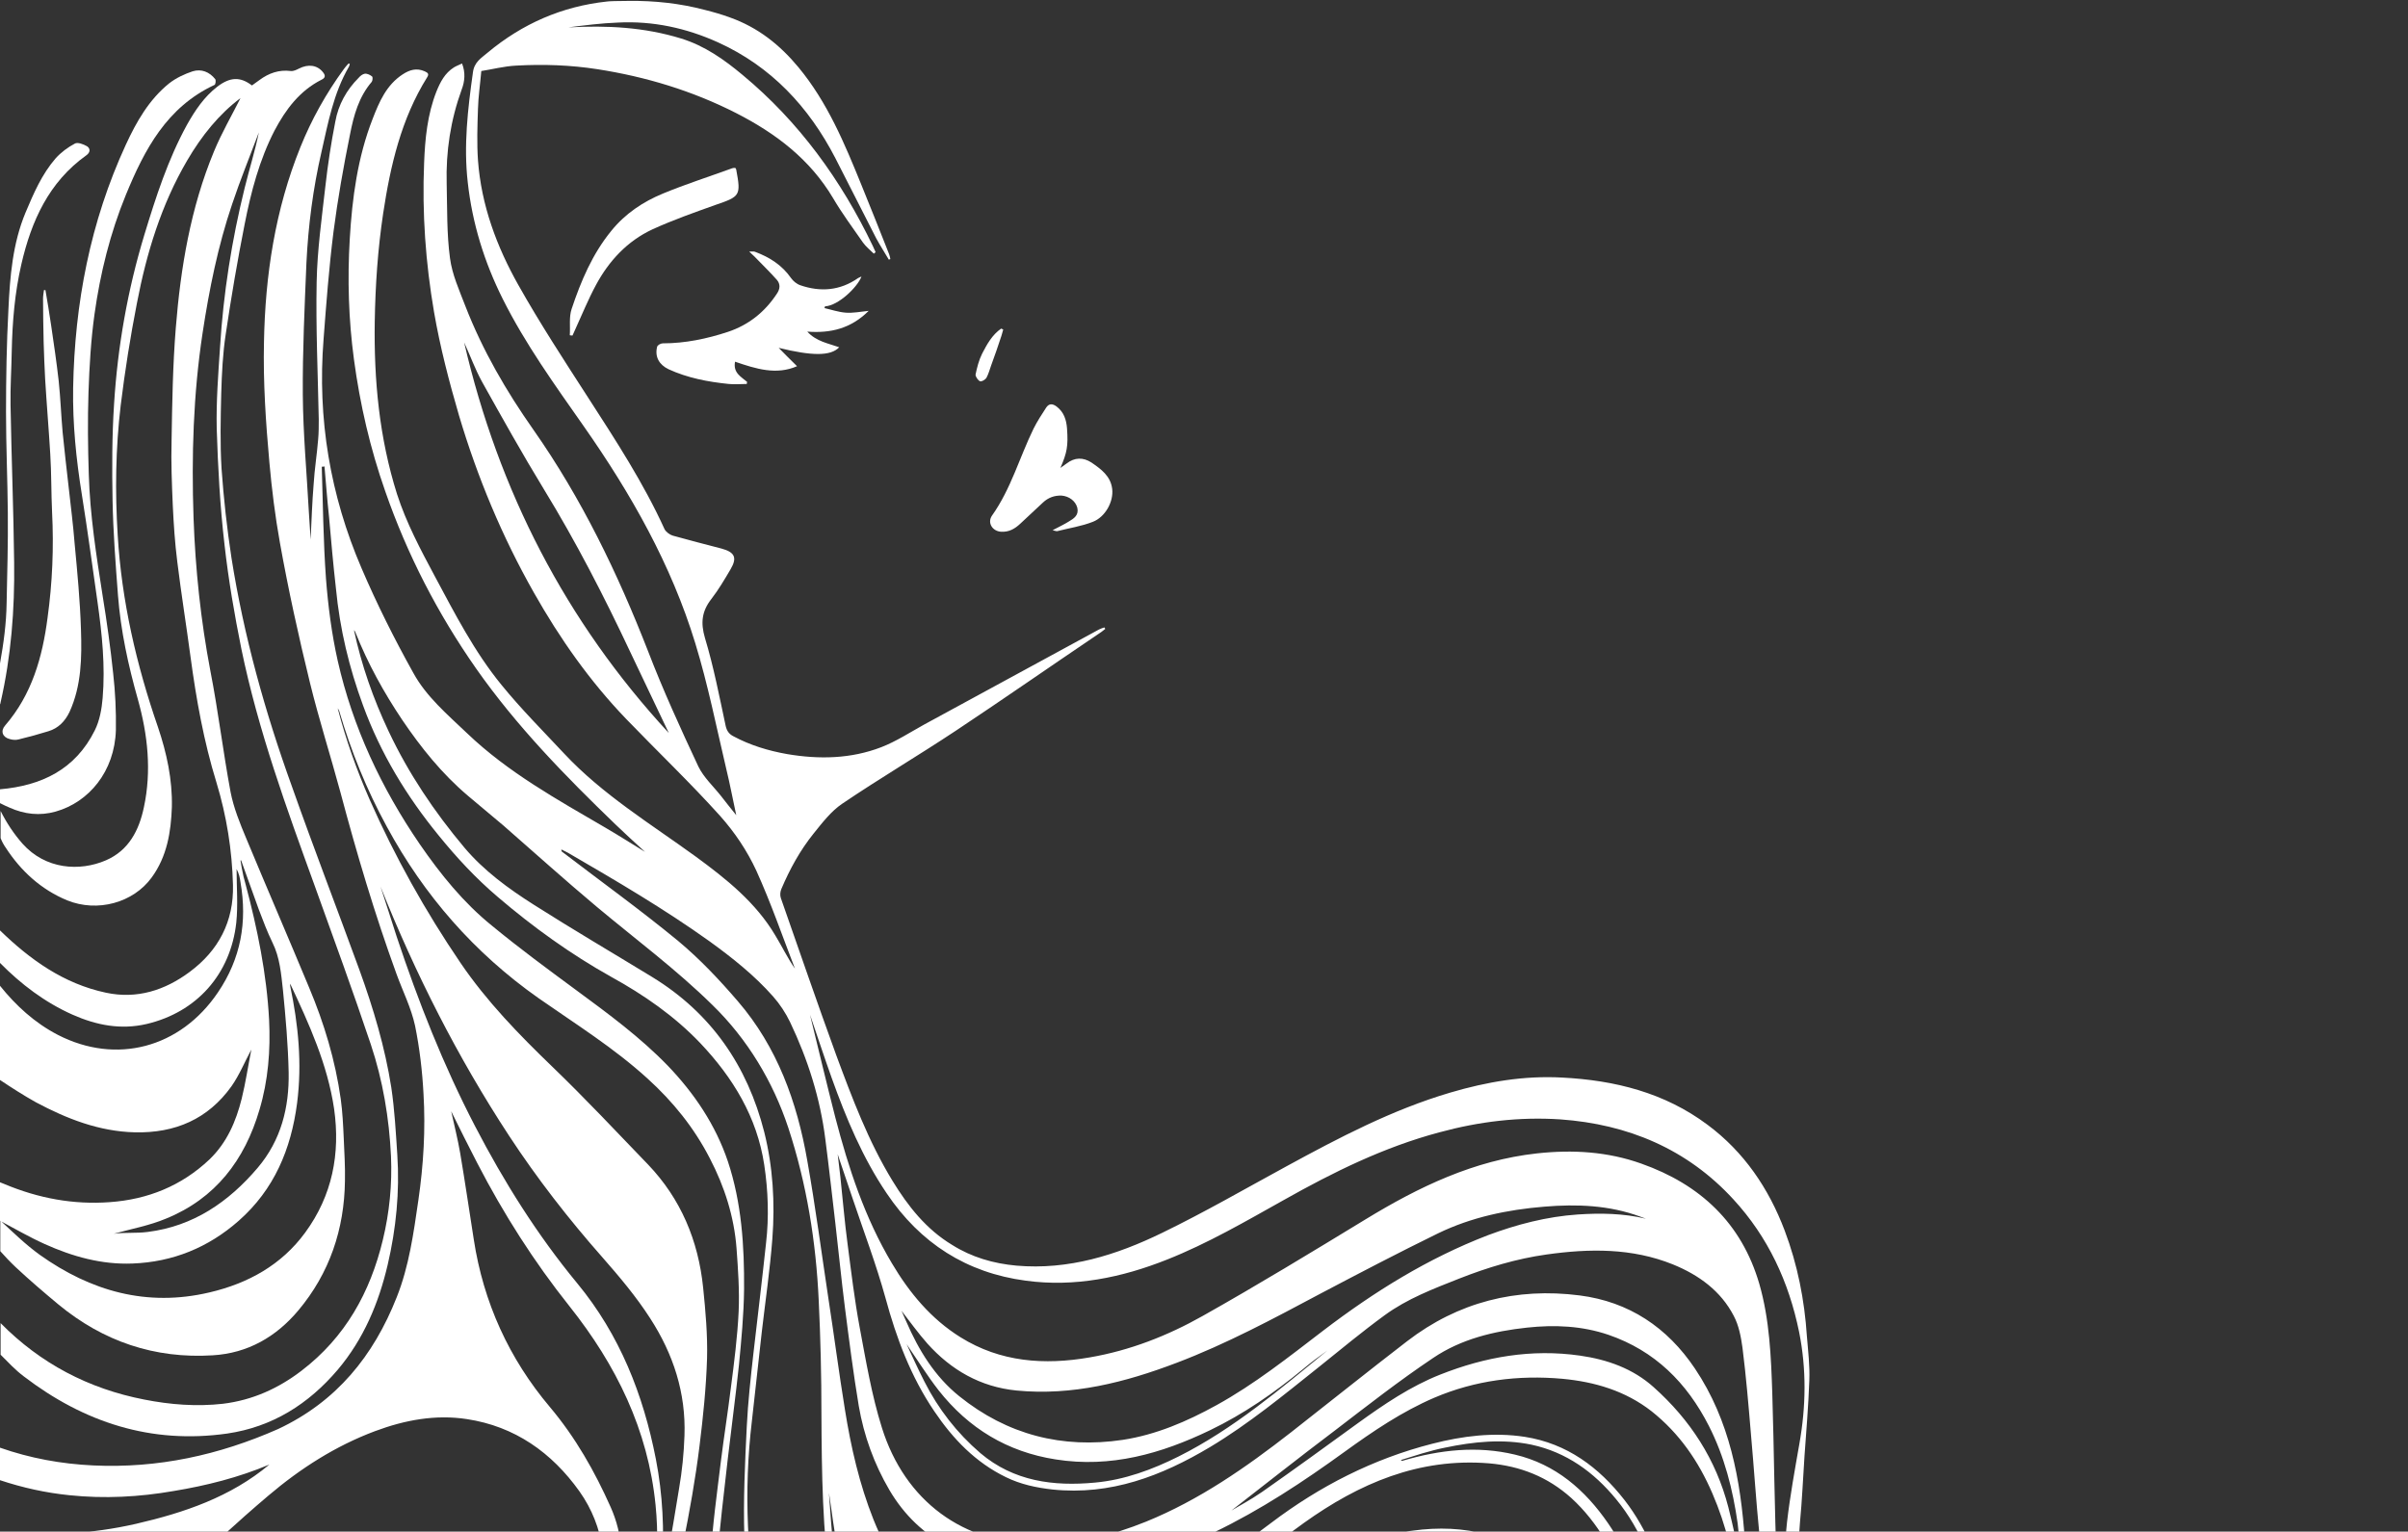 <?xml version="1.0" encoding="utf-8"?>
<!-- Generator: Adobe Illustrator 24.3.0, SVG Export Plug-In . SVG Version: 6.00 Build 0)  -->
<svg version="1.1" id="Ebene_1" xmlns="http://www.w3.org/2000/svg" xmlns:xlink="http://www.w3.org/1999/xlink" x="0px" y="0px"
	 viewBox="0 0 800 509" style="enable-background:new 0 0 800 509;" xml:space="preserve">
<rect x="0" y="0" width="800" height="509" fill="#333333" stroke="none"/>
<style type="text/css">
	.st0{fill:none;}
	.st1{fill:#FFFFFF;}
</style>
<g>
	<path class="st0" d="M209.5,216.7c-8.7-18.5-18.1-36.7-28.7-54.1c-7.2-11.8-13.9-23.8-20.6-35.8c-2.3-4.1-4-8.6-5.9-13
		c11.4,49.2,33.7,92.7,68.2,129.8c-0.3-0.7-0.7-1.4-1-2.1C217.3,233.3,213.4,225,209.5,216.7z"/>
	<path class="st0" d="M81.6,293.9c4,14.8,7,29.7,7.8,45c0.5,10.1-0.3,20.1-3.2,29.9c-4.9,16.7-14.6,29.5-31.1,36.2
		c-5.5,2.2-11.5,3.3-17.3,5c3.7-0.5,7.6-0.1,11.3-0.6c15.2-1.9,26.9-9.9,36.5-21.3c7.7-9.1,10.5-20.1,10.3-31.7
		c-0.2-9.1-0.9-18.3-1.9-27.4c-0.5-5.4-1-10.8-3.5-15.8c-1.8-3.5-3.2-7.2-4.5-10.9c-2.1-5.4-4-10.9-5.9-16.4c0,0-0.1,0-0.1,0
		c0.3,1.8,0.6,3.6,1,5.3C81.1,292.1,81.3,293,81.6,293.9z"/>
	<path class="st0" d="M584.5,509.7c-1.1-11.1-1.8-22.2-2.8-33.2c-0.8-9.6-1.7-19.1-2.8-28.6c-0.4-3.6-1.2-7.4-2.9-10.6
		c-4.4-8.3-11.6-13.6-20.2-17.1c-13.7-5.5-27.8-5.3-42-3.3c-10,1.4-19.7,4.3-29,8c-8.6,3.4-17.3,6.8-24.8,12.2
		c-7.4,5.4-14.5,11.2-21.6,17c-11.8,9.4-23.4,19.1-36.4,26.8c-16.1,9.6-33,16.2-52.3,14.1c-5.4-0.6-10.6-1.7-15.5-4.1
		c-10.1-4.9-17.6-12.7-23.8-21.9c-7.8-11.5-12.5-24.2-16.2-37.6c-3-11.1-7.2-22-10.9-33c-1.6-4.7-3.2-9.5-5-14.8
		c0.4,3,0.6,5.3,0.9,7.6c0.8,7.4,1.5,14.9,2.4,22.3c1.2,9.2,2.3,18.5,4,27.6c2.1,11.2,4,22.6,7.4,33.4c7.6,24.2,26.8,38.8,52.8,38.7
		c12.1,0,23.7-3,34.9-7.5c17.7-7.2,33.3-18,48.2-29.7c12.9-10.1,25.6-20.3,38.6-30.3c16.9-13,36.2-17.9,57.3-15.2
		c16.4,2.1,29.1,10.6,38.3,24.3c11.6,17.3,15.2,37,16.6,57.3c0.6,8.5,0.5,17.1,1,25.7c0.5,7.9,2.6,15.4,6.7,22.2
		c7.3,12.4,18.3,19.3,32.7,19.6c9.8,0.2,18.5-3.4,26.2-9.5c5.7-4.6,8.2-10.8,8.8-18.1c-1.3,1.7-2.3,3.4-3.7,4.8
		c-9.5,9.8-27.3,13.3-40.2,7.8c-11-4.7-18.6-12.2-21.4-24.3C587.4,530.2,585.6,520,584.5,509.7z"/>
	<path class="st0" d="M47.7,465c8.7,1.7,17.4,2.4,26.2,1.4c9.7-1.2,18.3-5.1,26.1-11c14.5-11,22.9-26,27-43.5
		c2.2-9.1,3.1-18.4,2.7-27.7c-0.5-12.7-2.6-25.2-6.7-37.2c-5.9-17.6-12.3-35.1-18.6-52.6c-9.4-25.9-18.8-51.8-24.4-78.8
		c-2.4-11.5-4.4-23-5.6-34.6c-1.4-12.8-2.2-25.8-2.6-38.7c-0.3-9,0.5-18,1.1-27c1.1-17.9,4-35.6,8.2-53c1.5-6.1,3.4-12.2,4.7-18.4
		c-3,8-6.2,15.8-8.9,23.9c-4.6,13.9-7.5,28.3-9.8,42.8c-3.1,20.4-3.7,40.9-3,61.4c0.6,17.1,2.3,34.1,5.6,50.9
		c2.6,13.3,4.2,26.9,6.7,40.2c1,5.3,3.1,10.4,5.2,15.4c6.9,16.6,14,33,20.9,49.6c5,11.9,8.7,24.2,10.5,37c0.6,4.3,0.8,8.7,1,13.1
		c0.2,4.7,0.5,9.4,0.4,14.1c-0.2,16.1-5.1,30.7-15.5,43.1c-7.4,8.8-16.8,14.2-28.4,14.9c-19.3,1.2-36.4-4.6-51.3-16.9
		c-4.8-4-9.6-8.1-14.2-12.4c-1.8-1.7-3.4-3.4-5.1-5.3v23.8C13.2,453,29.2,461.4,47.7,465z"/>
	<path class="st0" d="M109.2,172c-0.5-5.5-1-11.1-1.5-16.6c-0.3,0-0.6,0-0.9,0.1c0.4,12.4,0.5,24.8,1.4,37.2
		c0.7,9.2,1.9,18.4,3.9,27.3c5,22.1,14.5,42.3,27.3,61c6.8,10,14.5,19.3,23.9,27c9.2,7.4,18.7,14.5,28.1,21.5
		c10.6,7.8,21.2,15.6,30.4,25.1c8.9,9.2,15.8,19.5,19.9,31.7c4.6,13.8,5.5,28.2,5.4,42.6c0,8.4-0.8,16.8-1.7,25.1
		c-1,10.4-2.5,20.7-3.7,31.1c-1.3,11.4-2.8,22.8-3.6,34.3c-1.1,14.4,0.5,28.6,4.2,42.5c4.3,16.3,11.5,31,24.4,42.5
		c11.3,10,24.6,14.9,39.5,15.6c9.8,0.5,19.5-1.2,28.8-4.4c22.4-7.5,40.8-21,57.1-37.7c11.5-11.9,22.6-24.1,34-36.1
		c6.8-7.1,14.7-12.6,23.6-16.7c9.1-4.3,18.8-6.6,28.9-5.5c12.7,1.3,22.5,7.9,29.3,18.5c7.8,12,10.3,25.3,7.4,39.4
		c-2.6,12.1-9.6,20.7-21.8,24c-9.4,2.5-18.5,1.2-27.1-3.3c-6.1-3.2-10.3-8.2-11.6-15.2c-0.7-3.4-1-6.9-1.4-9.9
		c-1.4,4.3-1.9,9.2-1.7,14.2c0.3,6.1,2.4,11.5,6.4,16.2c10,12,31,14.9,43.9,8.2c5.2-2.7,10.3-5.9,14.8-9.7c8.8-7.2,14-16.7,15.2-28
		c0.9-9.5-0.5-18.7-3.7-27.7c-4.6-13-12.2-23.7-24.8-30.1c-14.3-7.3-29.2-7.1-44.1-2.1c-14.7,4.9-26.9,14.1-38.1,24.5
		c-11.5,10.7-22.6,21.8-34,32.5c-10.1,9.5-20.9,18.2-33.1,25c-14.1,7.8-28.8,12.5-45.2,9.7c-12-2.1-22.7-7-31.9-14.9
		c-10.4-9-17.2-20.4-21.8-33.3c-5.3-15-7.6-30.7-8.1-46.5c-0.4-12.2,0.3-24.5,0.8-36.7c0.4-8.1,1.3-16.1,2.2-24.2
		c1.3-12.2,2.9-24.5,4.2-36.7c0.9-8.7,0.7-17.4-0.6-26c-2.4-16-10.4-29-21.3-40.5c-8.6-9.1-18.7-16-29.6-22
		c-13.5-7.5-25.9-16.5-37.6-26.5c-7.2-6.2-13.6-13.1-19.7-20.5c-10.7-13.1-19.3-27.3-25.1-43.2c-4.6-12.5-7.6-25.3-9.1-38.5
		C110.6,187.9,109.9,179.9,109.2,172z"/>
	<path class="st0" d="M534.3,443.6c-8.8-3-17.9-3.4-27.1-2.4c-11.1,1.2-22,3.7-31.2,10.1c-11.1,7.6-21.8,15.9-32.5,24
		c-12.1,9.3-24.1,18.7-34.5,26.7c2.1-1.3,6.4-3.5,10.2-6.2c10.7-7.5,21.3-15.2,31.9-22.9c8.6-6.2,17.4-12.2,27.3-16.1
		c14.9-5.9,30.4-8.6,46.4-6.3c9.1,1.3,17.6,4.4,24.5,10.5c12.2,10.8,20.7,24,24.8,39.9c1.6,6.3,2.9,12.7,4.4,19.1
		c-0.3-4.6-0.8-9.2-1.5-13.7c-1.6-11.3-4.3-22.3-9.6-32.5C560.4,459.6,549.7,448.9,534.3,443.6z"/>
	<path class="st0" d="M45.2,506.4c16-3.7,31.4-8.9,44.3-19.7c-10.2,4.3-20.9,7-31.8,8.8c-11.5,1.9-23,2.5-34.6,1.4
		c-7.9-0.8-15.6-2.5-23.1-5v17.1C15.3,510.5,30.3,509.8,45.2,506.4z"/>
	<path class="st0" d="M19.2,343.9c19.4,10,40.7,4.4,53.2-14.1c7.6-11.2,9.8-23.4,7.5-36.6c-0.3-1.5-0.5-3-1.3-4.4
		c0,5.9,0.5,12-0.1,17.8c-1.9,17.2-13.2,29.8-29.8,33.7c-8.5,2-16.7,0.4-24.6-3.1C14.9,333.1,7,327.1,0,320v7.6
		C5.4,334.2,11.5,339.9,19.2,343.9z"/>
	<path class="st0" d="M69.5,429.5c12.8-3,23.9-9.1,31.8-19.9c9-12.3,11.7-26.2,9.6-41.1c-2.1-14.8-8.2-28.2-14.6-41.6
		c0,0.2,0,0.5,0,0.7c2.7,12.9,4,25.8,2.3,39c-2,15.3-7.5,28.7-19.4,39.1c-10.1,8.9-21.9,13.7-35.3,14.2c-10.3,0.4-20-2.3-29.2-6.5
		c-5.1-2.3-9.9-5.1-14.8-7.7c4.2,4,8.4,8.1,13.1,11.4C30.1,429.1,48.7,434.4,69.5,429.5z"/>
	<path class="st0" d="M36.6,399.4c12.6-0.9,23.8-5.4,33.1-14.2c5.8-5.5,8.8-12.6,10.7-20.2c1.3-5.3,2.1-10.7,3.2-16.3
		c-2.3,4.3-4.1,8.5-6.6,12.2c-7.8,11-18.8,15.7-32.1,15.3c-11.9-0.3-22.6-4.4-32.9-10c-4.1-2.2-8-4.8-11.9-7.4v33.9
		c0.5,0.2,1,0.4,1.5,0.6C12.8,398.1,24.5,400.3,36.6,399.4z"/>
	<path class="st0" d="M621.4,590.2c-2.5-0.3-4.5-0.3-6.5-0.7c-18.3-3.3-31.3-17.8-34.4-35c-1.5-8.2-1.8-16.7-2.9-25
		c-1.5-11.4-4.1-22.6-8.7-33.3c-4.6-10.7-11-20.1-20.2-27.3c-8.7-6.8-18.9-9.9-29.7-10.8c-14.6-1.3-28.9,0.4-42.5,6.3
		c-10.7,4.6-20.3,11.1-29.7,17.9c-13.8,10-28,19.4-43.4,26.8c-15.4,7.4-31.3,12.9-48.6,13.5c-13.8,0.5-26.7-2.1-39.1-8.4
		c-8.7-4.4-15.3-10.7-20.2-19.1c-5.1-8.7-8.5-18.1-10.2-28c-1.8-10.9-3.2-21.8-4.6-32.7c-1.2-9.4-2.1-18.8-3.2-28.2
		c-1.1-9.2-2.1-18.5-3.3-27.7c-1.8-13.6-5.8-26.6-11.7-38.9c-1.5-3.1-3.5-6.1-5.7-8.6c-6.2-7-13.5-12.8-21.1-18.3
		c-15-10.8-31-20.1-47-29.4c-0.7-0.4-1.5-0.7-2.2-1.1c0,0.5,0.1,0.7,0.3,0.8c12.9,9.8,26,19.3,38.5,29.6c7.2,5.9,13.7,12.9,19.8,20
		c13.1,15.2,19.7,33.5,23.1,53c2.6,15.2,4.7,30.5,7,45.7c1.8,12.3,3.5,24.7,5.5,37c2,12.5,4.7,24.8,9.5,36.6
		c4.9,12.1,11.4,23.1,21.9,31.3c11.2,8.7,23.8,11.6,37.6,9c8.3-1.5,15.9-4.8,23.4-8.4c17.5-8.4,33.7-19,49.2-30.8
		c16-12.2,33.8-21.2,53.5-26.3c10.1-2.6,20.4-3.9,30.8-2.3c14.1,2.2,24.6,10,33.1,21c7.7,9.9,12,21.5,15.9,33.2
		c3.5,10.4,7.1,20.8,10.9,31c2.2,5.9,5.8,11.2,10.5,15.2c7.8,6.7,17.1,10.9,27.2,13.1C609.8,592.2,615.4,592,621.4,590.2z"/>
	<path class="st0" d="M554,533.8c-4.2-12.6-8.6-25.1-17.2-35.6c-7.4-9-16.5-15.6-28.1-18.1c-9.7-2.1-19.3-1-28.8,1
		c-2.5,0.5-5,1.2-7.5,1.9c-2.4,0.7-4.8,1.5-7.1,2.2c0.3,0.3,0.5,0.2,0.7,0.2c12.2-3.6,24.6-5,37.2-2c13.6,3.2,23.3,11.7,31,22.9
		c6.6,9.6,10.7,20.3,14.9,31c4.4,11.2,9.7,21.9,18,31.5c-0.9-1.8-1.8-3-2.2-4.3C561.3,554.3,557.5,544.1,554,533.8z"/>
	<path class="st0" d="M524.3,403.7c7.5-0.5,15.1-0.4,22.6,1.4c-0.6-0.2-1.2-0.5-1.9-0.7c-10.3-3.8-21-4.2-31.8-3.3
		c-12.3,1-24.3,3.5-35.4,8.9c-13.1,6.4-26.1,13.1-39,20c-15.7,8.3-31.2,16.8-47.8,23c-17.1,6.5-34.6,11-53.2,9.2
		c-12-1.2-21.7-6.7-29.6-15.6c-3.1-3.5-5.8-7.3-8.6-10.9c0.5,1.1,1,2.4,1.6,3.6c4.1,9.5,9.5,18.2,17.6,24.8
		c15.9,12.8,34.1,17.5,54.3,14.5c11.1-1.7,21.3-6,31.1-11.5c12.7-7,24-16.1,35.5-24.8c16.8-12.9,34.7-24.1,54.7-31.6
		C504,407,513.9,404.4,524.3,403.7z"/>
	<path class="st0" d="M318.7,566.3c-17.2-4.8-30.3-14.3-35.5-32.3c-1.8-6.2-3.4-12.4-4.7-18.7c-1.3-6.2-2-12.6-3-19.1
		c0.5,6.4,0.8,12.6,1.6,18.8c1,7.9,2.1,15.7,3.7,23.5c1.7,8.4,4.8,16.4,10.5,22.9c12.1,13.8,27.5,18.4,45.3,14.9
		c9.3-1.8,17.6-5.9,25.4-11.2c7.9-5.4,15.3-11.3,21.8-18.4c-6.9,5.5-14.2,10.5-22.3,14.3C347.8,567.4,333.6,570.5,318.7,566.3z"/>
	<path class="st0" d="M296.3,419.8c5.8,9.8,13,18.5,22.8,24.6c13.3,8.3,27.9,9.3,42.9,6.7c13.3-2.3,25.9-7.2,37.6-13.8
		c18.3-10.3,36.2-21.1,54.1-32.1c17.7-10.8,36-19.5,56.9-21.9c11.9-1.3,23.5-0.6,34.7,3.4c19.5,6.9,33.4,19.7,39.2,40
		c3.4,11.9,3.9,24.2,4.3,36.4c0.6,19.1,0.7,38.2,1.5,57.2c0.2,5.7,1.7,11.5,3.2,17.1c0.9,3.2,3,6.1,4.5,9.2c0.2-0.1,0.4-0.2,0.6-0.3
		c0-0.1,0-0.3,0-0.4c-5.7-12.9-6.5-26.4-4.9-40.1c1-8.7,2.6-17.3,4.1-26c2.2-12.4,2.4-24.8-0.1-37.2c-3.4-16.6-10.3-31.5-21.8-44
		c-15.4-16.8-35-25-57.5-26.6c-13.6-1-27,0.7-40.2,4.3c-18.4,5-35.2,13.2-51.7,22.5c-12.7,7.1-25.2,14.4-38.8,19.8
		c-15.1,6-30.6,9.1-46.9,7c-19.7-2.6-35.1-12.5-46.2-29c-8-11.9-13.6-25-18.3-38.4c-2.5-7-4.8-14-7.2-20.9
		c2.8,11.3,5.5,22.7,8.4,34.1C281.9,388.2,287.3,404.7,296.3,419.8z"/>
	<path class="st0" d="M402,475.2c-16.2,7.8-33.1,12.6-51.3,9.7c-16-2.5-29-10.3-38.9-23c-3.8-4.9-7.1-10.2-10.6-15.3
		c1.9,4.1,3.8,8.3,5.9,12.4c4.7,9.1,10.8,17.1,18.6,23.8c11.1,9.5,24.3,11.1,38.1,9.8c9.8-0.9,19-4.3,27.8-8.7
		c18.3-9.2,33.7-22.4,49.4-35.2c-2.8,1.9-5.5,3.9-8.1,6.1C423.3,462.8,413.2,469.8,402,475.2z"/>
	<path class="st1" d="M676.5,576.7c-1.2-9.3-5-17.6-9.8-25.4c-1.7-2.8-3.6-5.5-5.4-8.2c1.4,3.6,2.9,7.1,4.2,10.5
		c2.3,6,3,16,1.5,22.3c-1.3,5.5-3.7,10.5-7,15c-3.4,4.6-7.5,8.5-12.3,11.7c-15,9.7-33.5,7.7-44.7-1c1.8,0.3,3.7,0.6,5.5,0.8
		c9.7,0.7,18.1-2.7,26-8c10.8-7.2,16.9-18,22.3-29.3c3.1-6.6,4.4-13.9,3.2-21.2c-0.7-4.8-1.7-9.7-2.7-14.5c-1.2-5.5-4-10.1-8.6-13.5
		c-4.4-3.2-9.4-4.9-14.8-5.3c-5.8-0.5-11.4,0.3-15.9,4.5c-4.2,3.9-6.3,11.5-4,16.6c0.2-0.7,0.3-1.1,0.5-1.4
		c4.6-6.2,11.8-6.2,17.3-1.5c5,4.2,4.9,12.7,0.1,17.5c-3.8,3.9-8.7,3.8-13.4,3.2c-3.5-0.4-7-1.2-9.8-3.8c-5-4.5-7.8-10.2-9.2-16.6
		c-1.7-7.6-2.2-15.4-1.5-23.2c0.7-7.3,1-14.6,1.5-22c0.6-8.4,1.3-16.7,1.6-25.1c0.2-4.9-0.4-9.8-0.8-14.7
		c-0.8-12.1-3.1-23.8-7.4-35.2c-5.3-14-13.5-26.1-25.6-35.1C553,363.1,536.5,359,519,358.1c-12.7-0.7-25,1.4-37.2,5
		c-19.3,5.7-37,15-54.6,24.6c-13.6,7.4-27.1,15.2-41.1,22c-15.2,7.4-31.1,12.4-48.4,10.9c-7.7-0.7-14.9-2.8-21.4-6.9
		c-8.6-5.2-14.6-12.8-19.8-21.3c-8-13.1-13.4-27.5-18.7-41.8c-6.3-17.3-12.3-34.8-18.4-52.2c-0.3-0.9-0.2-2.1,0.2-3
		c2.8-6.6,6.2-12.8,10.7-18.4c2.9-3.6,5.8-7.4,9.5-9.9c12.4-8.4,25.3-16,37.8-24.3c15.8-10.5,31.3-21.3,47-31.9
		c0.9-0.6,1.8-1.2,2.6-1.9c-0.1-0.2-0.2-0.3-0.3-0.5c-0.6,0.2-1.2,0.4-1.8,0.7c-19.4,10.5-38.7,21.1-58.1,31.6
		c-4.7,2.6-9.3,5.6-14.2,7.5c-10.1,3.9-20.7,4.1-31.3,2.3c-6.2-1.1-12.2-2.9-17.8-5.9c-1.4-0.7-2.2-1.7-2.6-3.4
		c-2.1-9.8-4-19.7-6.9-29.3c-1.5-5.1-1-8.9,2.1-12.9c2.4-3.1,4.4-6.5,6.4-9.9c2.3-3.9,1.4-5.7-3-6.9c-5.4-1.4-10.8-2.8-16.2-4.3
		c-1-0.3-2.2-1.2-2.7-2.1c-7-15.4-16.2-29.5-25.3-43.6c-8-12.4-16.1-24.8-23.3-37.6c-7.2-12.8-12.3-26.5-13.4-41.4
		c-0.4-5.7-0.2-11.5,0-17.2c0.1-3.9,0.7-7.9,1.1-12.5c3.4-0.5,7.5-1.6,11.6-1.8c9-0.5,18-0.2,27,1.2c16.1,2.5,31.6,7.2,46.1,14.6
		c13.1,6.7,24.5,15.3,32.2,28.3c3,5.1,6.5,9.8,9.9,14.7c1,1.4,2.4,2.5,3.6,3.7c0.2-0.2,0.4-0.3,0.6-0.5c-0.3-0.7-0.6-1.3-0.9-2
		c-10.5-21.9-24.5-41.3-43.3-56.9c-6.1-5.1-12.6-9.7-20.4-12.1c-12.3-3.8-24.8-4.4-37.5-3.7c5.5-0.7,11-1.4,16.5-1.6
		c11.6-0.6,22.7,1.8,33.3,6.6c17.6,8,30.1,21.4,38.9,38.4c4.6,8.9,9,17.8,13.6,26.7c1.3,2.4,2.8,4.7,4.2,7.1
		c0.2-0.1,0.4-0.2,0.5-0.2c-0.1-0.5-0.2-1.1-0.4-1.6c-3-7.7-6.1-15.3-9.2-23c-5.6-13.8-11.3-27.5-20.9-39.1
		c-6.2-7.5-13.5-13.3-22.8-16.6c-2.7-1-5.5-1.8-8.3-2.5c-8.3-2.2-16.8-3.1-25.3-3c-3.6,0-6.7,0.1-7.2,0.2c-15,1.6-28.2,7.4-39.7,17
		c-2.1,1.8-4.5,3.1-4.9,6.7c-1.7,12.1-3.1,24.2-1.7,36.4c1.5,13.6,5.5,26.5,11.6,38.7c7.5,15,17.3,28.6,26.9,42.3
		c15.7,22.4,29.1,46,37.1,72.2c4.2,13.7,7,27.8,10.3,41.8c1.2,4.9,2.1,9.8,3.3,15.3c-1.9-2.4-3.5-4.3-5-6.3
		c-2.6-3.3-5.8-6.2-7.6-9.9c-5.9-12.6-11.7-25.3-16.7-38.3c-10.1-25.9-22.1-50.8-38.1-73.6c-9-12.8-16.9-26.4-22.6-41.1
		c-2-5.2-4.4-10.5-5.1-15.9c-1.1-8.1-0.9-16.5-1.1-24.7c-0.3-10.8,1.3-21.2,5-31.4c1-2.6,1.3-5.6,0.1-8.6c-1,0.5-1.9,0.8-2.7,1.3
		c-3,1.9-4.5,4.8-5.8,8c-3,7.6-3.8,15.7-4.1,23.8c-0.7,16.6,0.5,33.2,3.3,49.5c2,11.6,5,23.1,8.3,34.4c6.1,20.5,14.3,40.2,24.9,58.9
		c8.6,15.2,18.5,29.3,30.6,41.9c10.4,10.8,21.2,21.1,31.2,32.2c4.9,5.5,9,11.6,12.1,18.3c4.8,10.6,8.6,21.6,12.8,32.5
		c-2.5-3.6-4.3-7.4-6.5-11c-6.5-11-16.3-18.8-26.4-26.2c-15-10.9-31-20.6-43.8-34.3c-7-7.5-14.3-14.8-20.8-22.8
		c-9-11-15.5-23.7-22.2-36.2c-4.7-8.8-9.4-17.6-12.5-27.2c-5.9-18.7-7.7-37.9-7.4-57.3c0.2-12.1,1-24,2.8-36
		c2.4-15.9,6-31.4,14.6-45.2c0.7-1.1,0.3-1.5-0.8-2c-2.7-1.2-5-0.5-7.3,1c-5.4,3.5-7.8,9.1-10,14.8c-5,12.8-6.8,26.3-7.6,39.9
		c-0.8,13.4-0.4,26.8,1.4,40.1c2,14.9,5.4,29.6,10.4,43.8c7.3,21,17.4,40.6,30.2,58.9c13.4,19.1,29.6,35.7,46.3,51.8
		c3.1,3,6.3,5.9,9.8,9.1c-4.6-2.8-8.8-5.5-13.1-8c-16.1-9.4-32.4-18.4-46-31.4c-6.5-6.2-13.6-12.2-17.9-20.1
		c-6.3-11.3-12.1-22.9-17.2-34.8c-10.4-24.2-14.7-49.7-12.6-76.1c0.9-11.9,1.8-23.8,3.3-35.7c1.4-10.8,3.3-21.6,5.5-32.4
		c1.2-6.2,2.9-12.4,7.2-17.4c0.3-0.4,0.4-1.6,0.1-1.8c-0.6-0.5-1.6-1-2.4-0.9c-0.7,0.1-1.5,0.7-2,1.3c-4.1,4.1-6.8,9-7.8,14.6
		c-1.4,7.1-2.5,14.3-3.3,21.5c-1.2,10.6-2.7,21.2-2.9,31.8c-0.3,15.2,0.4,30.5,0.7,45.7c0,2.2,0,4.4-0.2,6.6
		c-0.4,5-1.2,9.9-1.5,14.9c-0.5,6-0.7,12.1-1,18.4c-0.2-3.2-0.4-6.2-0.6-9.3c-0.7-12.9-1.9-25.8-2-38.8c-0.1-14.6,0.6-29.2,1.2-43.8
		c0.6-12.4,2.2-24.8,5-36.9c2.2-9.7,4-19.5,9.1-28.3c0.2-0.3,0.2-0.6,0.3-1.1c-0.4,0.1-0.6,0.1-0.6,0.2c-0.5,0.6-1,1.1-1.4,1.7
		c-5.9,8.1-10.7,16.7-14.4,25.9c-8.4,20.8-11.7,42.6-12.1,64.8c-0.3,13.3,0.6,26.7,1.8,40c0.8,8.9,1.9,17.8,3.5,26.7
		c2.8,15.6,6.2,31.1,10,46.6c3,12.2,6.8,24.1,10.1,36.3c5.4,20.3,11.4,40.5,18.6,60.3c2.1,5.8,4.9,11.3,6.2,17.3
		c1.5,7.4,2.4,15,2.8,22.6c0.7,11.8,0,23.6-1.7,35.3c-1.6,11-3.1,22-7.2,32.3c-7.7,19.5-20,34.7-39.4,43.8
		C72.7,483.6,52.4,488,31,487c-10.7-0.5-21-2.4-31-5.9v10.8c7.5,2.5,15.2,4.2,23.1,5c11.6,1.2,23.1,0.6,34.6-1.4
		c10.9-1.8,21.6-4.5,31.8-8.8c-12.9,10.8-28.3,16-44.3,19.7c-14.9,3.4-30,4.2-45.2,2.6v74.8c5.9-7,12.2-13.5,18.7-19.9
		c13.2-13.3,26.7-26.4,40.2-39.4c9.9-9.4,19.9-18.7,30.3-27.5c10.6-9,22.3-16.5,35.4-21.4c9.9-3.7,20.1-5.6,30.5-4
		c15.9,2.4,28.2,11.1,37.4,24c8.5,12,9.6,25.6,7.1,39.6c-2.2,12.4-7,23.9-12.9,35c-9,16.6-20.6,31.3-32,46.3
		c-2.8,3.7-7.7,6.5-6.6,12.3c-1.4,0.1-2.5,0.1-3.7,0.2c0,0.2,0,0.4,0,0.7c1.3,0.2,2.6,0.7,3.9,0.7c7,0.2,13.9,0.2,20.9,0.3
		c3.8,0,3.9,0,4.1-3.9c0.4-6.9,2.6-13.1,5.9-19.1c3.8-6.9,7.9-13.7,11.2-20.8c10.4-22.7,17.8-46.2,16-71.8
		c-0.3-4.9-1.5-9.7-3.5-14.2c-5.3-11.9-11.7-23.2-20.2-33.3c-13.6-16.1-22.1-34.8-25.3-55.7c-1.5-9.6-2.9-19.1-4.5-28.6
		c-0.8-4.7-2-9.4-3-14c2.8,5.7,5.7,11.5,8.7,17.3c8.7,16.8,18.8,32.7,30.6,47.5c15.5,19.5,26.1,41,28.6,66.1
		c0.9,9.1,0.7,18.2-0.7,27.2c-2.1,13.6-7.3,26.2-13.5,38.4c-6.5,12.8-13,25.7-17.1,39.6c-2.2,7.5-4,15-4.3,22.9
		c0,1.1-0.4,2.5,1.4,2.5c1.8,0,1.4-1.3,1.5-2.4c0.5-4.6,0.7-9.2,1.8-13.6c3.6-14.2,10.6-26.9,17.4-39.6
		c9.1-17.2,14.5-35.4,15.7-54.8c0.7-11.9,0.2-23.7-2.1-35.5c-4.2-21.5-12-41.3-26.1-58.4c-13.3-16.1-24.4-33.8-34-52.3
		c-10.5-20.2-18.8-41.3-26-62.9c-0.9-2.8-1.8-5.6-2.7-8.4c-0.9-2.8-1.8-5.6-2.7-8.3c11.6,29,25.6,56.7,42.7,82.8
		c9.3,14.2,19.8,27.7,31,40.4c5.7,6.5,11.2,13,15.9,20.3c7.7,11.9,11.9,24.8,11.4,39c-0.2,5.9-0.8,11.8-1.8,17.6
		c-2.4,14.8-5,29.5-7.6,44.2c-2,11.4-4.2,22.7-6.1,34.1c-1.7,10.1-3.2,20.3-4.6,30.5c-1.2,8.1-2.1,16.2-1.3,24.4
		c0.3,3.3,1.9,3.7,9.2,1.8c6.4-1.6,13-1,19.3,1c0.9,0.3,1.5,0,2.7-0.2c-0.4-0.7-0.7-1.2-1-1.6c-12.1-15.4-17.8-33.2-18.9-52.5
		c-0.6-10.5,0.8-20.8,2.9-31.1c4.4-21.5,9.5-42.9,12.2-64.8c1.2-9.7,2.2-19.4,2.5-29.1c0.2-7.8-0.5-15.7-1.3-23.5
		c-1.6-15.6-7.4-29.5-18.3-40.9c-10.5-10.9-20.9-22-31.8-32.5c-11.1-10.7-21.8-21.7-30.5-34.5c-11.7-17.2-21.8-35.3-30.2-54.3
		c-4.3-9.8-7.9-19.9-10.6-30.3c0.2,0.3,0.4,0.6,0.5,0.9c3.9,13.3,9.1,26.1,15.8,38.4c12.4,22.9,29.1,42,50.4,57
		c12.3,8.6,25,16.5,36.2,26.7c8.5,7.7,15.5,16.4,20.7,26.5c4.9,9.4,8.1,19.4,8.9,30c0.5,6.9,1,13.9,0.7,20.9
		c-0.4,8.5-1.5,17-2.6,25.5c-1,8.1-2.3,16.2-3.3,24.3c-1.3,10.7-2.8,21.3-3.4,32c-0.7,14.7-0.2,29.4,2.6,43.9
		c2.6,13.9,6.6,27.3,14,39.6c6.9,11.6,16,20.8,28.3,26.7c11.6,5.6,23.8,6.6,36.4,5.2c13.2-1.5,25.7-5.6,36.7-13
		c8.8-5.9,17.3-12.6,25.5-19.3c5.3-4.3,10.2-9.1,14.6-14.2c7.5-8.7,14.7-17.8,21.9-26.8c7.9-9.8,16.9-18.4,27.6-25.1
		c10.6-6.7,21.8-12,34.8-11.3c7.6,0.4,14,3.3,18.9,9.1c6.3,7.4,9.9,16.1,9.4,26.1c-0.6,13.1-9.3,22.4-23.6,19.6
		c-9.1-1.8-14-11.2-10.1-19.7c0.6-1.4,1.6-2.6,2.3-3.8c-4.3,0-8.4-0.1-12.6,0c-10.1,0.2-18.6,4.3-26,11c-6.6,6-11.9,13.1-16.8,20.5
		c-8.7,13.3-17.1,26.8-27.8,38.7c-1.7,1.9-3.4,3.8-5.3,6h39c-4.6-10.2-4.5-20.5-2.4-30.8c2.4-11.6,8.3-21.9,14.6-26.3
		c-3.5,10.7-4.6,21.7-2.9,33c1.3,8.1,4.8,15.1,9.4,21.6c2,2.8,5.7,3.7,9,2.1c-0.4-0.5-0.7-1-1.1-1.5c-8.9-10.9-13.7-23.3-12.9-37.5
		c0.4-7.3,1.7-14.5,5.5-20.9c1.6-2.7,3.3-5.6,7.1-6.6c-3.9,4.6-6.2,9.6-6.6,15.2c-0.3,4.1-0.4,8.3,0.1,12.4c1,7.6,3.9,14.6,9,20.5
		c5.1,5.9,11.6,9.5,19.5,10.5c7.9,1,15.7,1.5,23.5-0.4c11.4-2.8,20-9.9,27-18.9c6.4-8.2,8.9-17.8,9.7-28.1
		c1.2-15.3-1.8-29.5-10.5-42.3c-6.7-9.9-15.1-17.8-26.6-21.8c-8-2.8-16.3-3.5-24.8-2.7c-11.4,1.1-22.1,4.1-32.3,9.2
		c-13.1,6.5-24.1,15.8-34.8,25.7c-8.2,7.6-16.3,15.4-24.5,23.1c-9.4,8.7-19.6,16.5-31.2,22.1c-9.5,4.6-19.5,7.7-30.1,7.4
		c-7.5-0.2-14.8-1.8-21.9-4.5c-16.5-6.2-29.1-16.7-37.2-32.6c-8.3-16.2-11.2-33.7-12-51.5c-0.5-11.7-0.1-23.3,1.3-35
		c1.1-9.9,2.2-19.8,3.3-29.7c1.2-10.3,2.7-20.5,3.5-30.9c0.9-11.9,0.2-23.8-2.7-35.4c-5.6-22-17.6-39.5-37.2-51.5
		c-13.1-8-26.4-15.8-39.3-24c-8.5-5.4-16.6-11.3-23.1-19c-10-11.9-18.6-24.7-25.2-38.7c-5.1-10.8-9-21.9-11.5-33.6
		c0.2,0.2,0.4,0.5,0.5,0.8c4.1,10.3,9.4,19.9,15.5,29c6.3,9.3,13.2,17.9,21.8,25.2c3.9,3.3,7.9,6.6,11.8,9.9c10.3,9,20.5,18.2,31,27
		c12.9,10.8,26.4,20.8,38.5,32.7c11.6,11.3,20.1,25.4,25.2,40.8c6.1,18.6,9.2,37.8,10.1,57.4c0.6,12.5,0.9,25,0.9,37.5
		c0.1,19.6,0.3,39.2,3.2,58.7c1.4,9.1,3.5,18,7.7,26.2c8.1,15.8,21.4,23.9,38.8,25.4c9.7,0.9,19-1.4,27.8-5.5
		c16.2-7.6,29.3-19.2,41.2-32.3c3.9-4.2,7.4-9,11.8-12.6c9.7-8.1,19.5-16.1,29.8-23.5c18.3-13.1,38.2-21.7,61.5-19.8
		c10.4,0.9,19.5,4.5,27.3,11.5c9.1,8.3,14.6,18.9,19.1,30c4.3,10.6,8.3,21.3,12.4,31.9c0.2,0.4,0.3,0.9,0.3,1.4
		c0.8,12.1-1.8,23.4-7,34.2c-6.2,12.8-14.8,23.8-25.4,33.1c-0.5,0.5-1,1.1-1.5,1.6c10.6-1.5,20.3-5.1,29-11
		c12.1-8.2,19.9-19.4,23.1-33.6c4,2.9,7.7,5.8,11.6,8.5c2.6,1.7,3.3,5.2,1.6,7.8c-8,12.3-19.2,21-32.4,27.2
		c-0.8,0.4-1.6,0.9-2.4,1.3c0.1,0.2,0.1,0.4,0.2,0.6c1.4-0.1,2.8-0.3,4.2-0.3c6.8-0.2,13.6-0.3,20.5-0.4c17.2-0.3,34.4-0.6,51.6-1
		c3.5-0.1,7.2-0.1,10.6-1.1c11.6-3.4,21.7-9.6,29.6-18.9C675.2,599.5,678,588.7,676.5,576.7z M154.2,113.8c2,4.3,3.6,8.8,5.9,13
		c6.7,12,13.4,24,20.6,35.8c10.7,17.5,20,35.6,28.7,54.1c3.9,8.3,7.9,16.5,11.8,24.8c0.3,0.7,0.7,1.4,1,2.1
		C187.9,206.5,165.6,163,154.2,113.8z M120.6,234.4c5.8,15.9,14.4,30.1,25.1,43.2c6,7.4,12.4,14.3,19.7,20.5
		c11.7,10,24.2,19,37.6,26.5c10.9,6,21,13,29.6,22c10.9,11.5,18.9,24.6,21.3,40.5c1.3,8.6,1.6,17.4,0.6,26
		c-1.3,12.2-2.8,24.5-4.2,36.7c-0.9,8-1.8,16.1-2.2,24.2c-0.6,12.2-1.2,24.5-0.8,36.7c0.5,15.8,2.7,31.5,8.1,46.5
		c4.6,12.8,11.4,24.3,21.8,33.3c9.2,8,19.9,12.8,31.9,14.9c16.4,2.9,31.1-1.9,45.2-9.7c12.2-6.7,23-15.5,33.1-25
		c11.4-10.8,22.5-21.9,34-32.5c11.2-10.4,23.4-19.6,38.1-24.5c14.9-5,29.8-5.3,44.1,2.1c12.6,6.4,20.1,17.1,24.8,30.1
		c3.2,9,4.6,18.2,3.7,27.7c-1.1,11.4-6.3,20.9-15.2,28c-4.5,3.7-9.6,6.9-14.8,9.7c-12.9,6.7-33.9,3.8-43.9-8.2
		c-3.9-4.7-6.1-10.1-6.4-16.2c-0.2-5,0.3-9.9,1.7-14.2c0.4,3.1,0.7,6.5,1.4,9.9c1.4,6.9,5.5,11.9,11.6,15.2
		c8.5,4.5,17.7,5.9,27.1,3.3c12.3-3.3,19.3-12,21.8-24c3-14,0.4-27.3-7.4-39.4c-6.8-10.6-16.6-17.2-29.3-18.5
		c-10.1-1.1-19.7,1.3-28.9,5.5c-8.9,4.1-16.8,9.7-23.6,16.7c-11.4,11.9-22.5,24.2-34,36.1c-16.2,16.7-34.7,30.2-57.1,37.7
		c-9.3,3.1-19,4.8-28.8,4.4c-14.9-0.7-28.2-5.6-39.5-15.6c-12.9-11.5-20.1-26.2-24.4-42.5c-3.7-13.9-5.3-28.1-4.2-42.5
		c0.9-11.4,2.3-22.8,3.6-34.3c1.2-10.4,2.6-20.7,3.7-31.1c0.8-8.3,1.6-16.7,1.7-25.1c0.1-14.4-0.8-28.8-5.4-42.6
		c-4.1-12.1-11.1-22.5-19.9-31.7c-9.2-9.5-19.8-17.3-30.4-25.1c-9.5-7-19-14-28.1-21.5c-9.4-7.6-17-17-23.9-27
		c-12.8-18.7-22.3-38.9-27.3-61c-2-8.9-3.2-18.2-3.9-27.3c-0.9-12.4-1-24.8-1.4-37.2c0.3,0,0.6,0,0.9-0.1c0.5,5.5,0.9,11.1,1.5,16.6
		c0.7,8,1.4,16,2.3,23.9C112.9,209.1,116,221.9,120.6,234.4z M611.2,564.6c12.8,5.5,30.7,2,40.2-7.8c1.3-1.4,2.4-3.1,3.7-4.8
		c-0.6,7.3-3.1,13.5-8.8,18.1c-7.6,6.2-16.4,9.7-26.2,9.5c-14.4-0.3-25.4-7.2-32.7-19.6c-4-6.8-6.2-14.3-6.7-22.2
		c-0.5-8.5-0.4-17.1-1-25.7c-1.4-20.3-5-40-16.6-57.3c-9.2-13.7-21.9-22.2-38.3-24.3c-21-2.7-40.4,2.2-57.3,15.2
		c-13,10-25.7,20.2-38.6,30.3c-15,11.7-30.5,22.5-48.2,29.7c-11.2,4.5-22.8,7.5-34.9,7.5c-25.9,0.1-45.2-14.5-52.8-38.7
		c-3.4-10.8-5.3-22.2-7.4-33.4c-1.7-9.1-2.8-18.4-4-27.6c-1-7.4-1.6-14.9-2.4-22.3c-0.3-2.3-0.5-4.6-0.9-7.6
		c1.8,5.4,3.4,10.1,5,14.8c3.7,11,7.8,21.8,10.9,33c3.6,13.3,8.4,26.1,16.2,37.6c6.2,9.2,13.7,17,23.8,21.9
		c4.9,2.4,10.1,3.5,15.5,4.1c19.3,2,36.2-4.5,52.3-14.1c13-7.8,24.6-17.4,36.4-26.8c7.1-5.7,14.2-11.6,21.6-17
		c7.5-5.5,16.2-8.8,24.8-12.2c9.4-3.7,19-6.6,29-8c14.2-2,28.4-2.2,42,3.3c8.6,3.5,15.9,8.8,20.2,17.1c1.7,3.2,2.4,7,2.9,10.6
		c1.2,9.5,2,19.1,2.8,28.6c1,11.1,1.7,22.2,2.8,33.2c1,10.3,2.9,20.5,5.2,30.6C592.6,552.5,600.2,559.9,611.2,564.6z M578.6,520
		c-1.5-6.4-2.8-12.8-4.4-19.1c-4.1-15.9-12.7-29.1-24.8-39.9c-6.9-6.2-15.4-9.2-24.5-10.5c-16.1-2.3-31.5,0.4-46.4,6.3
		c-9.9,3.9-18.7,9.9-27.3,16.1c-10.6,7.7-21.2,15.4-31.9,22.9c-3.9,2.7-8.1,4.9-10.2,6.2c10.3-8,22.3-17.5,34.5-26.7
		c10.7-8.2,21.3-16.5,32.5-24c9.3-6.3,20.1-8.9,31.2-10.1c9.2-1,18.3-0.6,27.1,2.4c15.4,5.3,26,15.9,33.3,30.2
		c5.2,10.2,8,21.2,9.6,32.5C577.8,510.9,578.3,515.4,578.6,520z M439.6,442.2c-11.5,8.8-22.8,17.8-35.5,24.8
		c-9.8,5.4-20,9.8-31.1,11.5c-20.1,3-38.4-1.7-54.3-14.5c-8.1-6.5-13.5-15.3-17.6-24.8c-0.5-1.2-1.1-2.5-1.6-3.6
		c2.8,3.6,5.5,7.4,8.6,10.9c7.9,8.8,17.6,14.4,29.6,15.6c18.6,1.8,36.1-2.7,53.2-9.2c16.6-6.3,32.2-14.7,47.8-23
		c12.9-6.8,25.9-13.6,39-20c11.1-5.4,23.1-7.9,35.4-8.9c10.8-0.9,21.5-0.5,31.8,3.3c0.6,0.2,1.3,0.5,1.9,0.7
		c-7.5-1.8-15.1-1.9-22.6-1.4c-10.3,0.7-20.3,3.3-29.9,6.9C474.3,418.2,456.5,429.3,439.6,442.2z M441,448.8
		c-15.7,12.8-31.1,26-49.4,35.2c-8.8,4.4-18,7.8-27.8,8.7c-13.8,1.3-27-0.4-38.1-9.8c-7.8-6.7-14-14.7-18.6-23.8
		c-2.1-4.1-4-8.3-5.9-12.4c3.5,5.1,6.8,10.4,10.6,15.3c10,12.7,22.9,20.5,38.9,23c18.3,2.9,35.1-1.9,51.3-9.7
		c11.2-5.4,21.3-12.4,30.9-20.3C435.5,452.8,438.2,450.8,441,448.8z M276.3,358.2c4.8,13.4,10.3,26.6,18.3,38.4
		c11.1,16.5,26.5,26.4,46.2,29c16.2,2.2,31.8-1,46.9-7c13.6-5.4,26.1-12.7,38.8-19.8c16.5-9.3,33.3-17.6,51.7-22.5
		c13.2-3.6,26.6-5.2,40.2-4.3c22.4,1.6,42.1,9.8,57.5,26.6c11.5,12.5,18.4,27.4,21.8,44c2.5,12.4,2.3,24.8,0.1,37.2
		c-1.5,8.6-3.1,17.3-4.1,26c-1.5,13.7-0.7,27.2,4.9,40.1c0.1,0.1,0,0.3,0,0.4c-0.2,0.1-0.4,0.2-0.6,0.3c-1.5-3.1-3.6-6-4.5-9.2
		c-1.5-5.6-3-11.3-3.2-17.1c-0.8-19.1-0.9-38.2-1.5-57.2c-0.4-12.2-0.9-24.6-4.3-36.4c-5.9-20.3-19.7-33.1-39.2-40
		c-11.2-4-22.8-4.7-34.7-3.4c-20.9,2.3-39.2,11.1-56.9,21.9c-17.9,10.9-35.8,21.8-54.1,32.1c-11.7,6.6-24.2,11.5-37.6,13.8
		c-15,2.6-29.6,1.6-42.9-6.7c-9.8-6.1-17-14.8-22.8-24.6c-9-15.1-14.4-31.6-18.8-48.5c-2.9-11.3-5.6-22.7-8.4-34.1
		C271.5,344.2,273.8,351.2,276.3,358.2z M361.9,565c-7.8,5.3-16.1,9.4-25.4,11.2c-17.8,3.5-33.2-1.1-45.3-14.9
		c-5.7-6.5-8.7-14.6-10.5-22.9c-1.6-7.7-2.7-15.6-3.7-23.5c-0.8-6.1-1.1-12.4-1.6-18.8c1,6.5,1.7,12.9,3,19.1
		c1.3,6.3,2.9,12.5,4.7,18.7c5.2,18,18.3,27.6,35.5,32.3c14.9,4.1,29.1,1.1,42.7-5.4c8-3.8,15.3-8.8,22.3-14.3
		C377.2,553.8,369.8,559.7,361.9,565z M549.2,537.3c-4.2-10.7-8.4-21.5-14.9-31c-7.7-11.2-17.5-19.7-31-22.9
		c-12.6-3-24.9-1.6-37.2,2c-0.2,0.1-0.4,0.1-0.7-0.2c2.4-0.7,4.7-1.5,7.1-2.2c2.5-0.7,4.9-1.4,7.5-1.9c9.5-2,19.2-3,28.8-1
		c11.6,2.5,20.7,9.1,28.1,18.1c8.6,10.4,12.9,23,17.2,35.6c3.5,10.3,7.2,20.5,10.9,30.8c0.5,1.3,1.3,2.5,2.2,4.3
		C558.9,559.1,553.6,548.5,549.2,537.3z M577,577.9c-4.7-4-8.3-9.3-10.5-15.2c-3.8-10.3-7.4-20.6-10.9-31
		c-4-11.7-8.2-23.3-15.9-33.2c-8.5-10.9-19.1-18.8-33.1-21c-10.4-1.6-20.7-0.3-30.8,2.3c-19.6,5-37.4,14.1-53.5,26.3
		c-15.5,11.8-31.7,22.3-49.2,30.8c-7.5,3.6-15.2,6.9-23.4,8.4c-13.9,2.6-26.5-0.3-37.6-9c-10.5-8.2-17-19.2-21.9-31.3
		c-4.7-11.8-7.5-24.1-9.5-36.6c-2-12.3-3.6-24.7-5.5-37c-2.3-15.2-4.3-30.5-7-45.7c-3.4-19.5-10-37.8-23.1-53
		c-6.1-7.1-12.6-14-19.8-20c-12.5-10.3-25.7-19.8-38.5-29.6c-0.2-0.1-0.3-0.3-0.3-0.8c0.8,0.4,1.5,0.7,2.2,1.1
		c16,9.3,31.9,18.6,47,29.4c7.6,5.5,14.9,11.3,21.1,18.3c2.3,2.6,4.2,5.5,5.7,8.6c5.9,12.4,10,25.3,11.7,38.9
		c1.2,9.2,2.2,18.4,3.3,27.7c1.1,9.4,2,18.8,3.2,28.2c1.4,10.9,2.8,21.9,4.6,32.7c1.7,9.9,5.1,19.3,10.2,28
		c4.9,8.3,11.5,14.7,20.2,19.1c12.3,6.2,25.3,8.9,39.1,8.4c17.3-0.7,33.2-6.1,48.6-13.5c15.4-7.4,29.6-16.8,43.4-26.8
		c9.4-6.8,19-13.3,29.7-17.9c13.6-5.8,27.9-7.6,42.5-6.3c10.8,1,21,4,29.7,10.8c9.2,7.3,15.6,16.6,20.2,27.3
		c4.6,10.6,7.2,21.8,8.7,33.3c1.1,8.3,1.4,16.8,2.9,25c3.1,17.2,16.1,31.7,34.4,35c2,0.4,4,0.4,6.5,0.7c-6,1.8-11.6,2-17.2,0.8
		C594.1,588.8,584.8,584.6,577,577.9z"/>
	<path class="st1" d="M1.9,281.7c5,7.7,11.7,13.9,20.4,17.5c10.1,4.1,22,0.8,28.1-7.6c5.1-7,6.4-15.1,6.7-23.4
		c0.2-9.1-1.7-17.9-4.6-26.5c-7.2-20.8-12.1-42-13.4-63.9c-0.9-14.4-0.7-28.8,1-43.1c1.4-11.4,3.2-22.8,5.4-34
		C48.7,84,53.6,68,62.2,53.3c4.8-8.2,10.6-15.4,17.7-20.7c-2.8,5.6-6.2,11.4-8.8,17.7C63.3,69.1,60,89,58.4,109
		c-1,12.4-1.2,25-1.4,37.5c-0.2,7.1,0.1,14.3,0.4,21.4c0.3,6.3,0.7,12.5,1.5,18.8c1.3,10.6,3,21.1,4.4,31.6
		c1.9,14.1,4.4,28.1,8.6,41.7c3.4,11.2,5.2,22.5,5.5,34.1c0.3,12.1-4.8,21.8-14.4,28.9c-8.2,6.1-17.5,9.1-27.8,6.9
		c-14.1-3-25.2-11-35.2-20.7V320c7,7.1,14.9,13.1,24.1,17.2c7.9,3.5,16,5.1,24.6,3.1c16.6-3.9,27.9-16.5,29.8-33.7
		c0.6-5.9,0.1-11.9,0.1-17.8c0.8,1.5,1.1,2.9,1.3,4.4c2.3,13.2,0.1,25.4-7.5,36.6c-12.5,18.5-33.8,24.1-53.2,14.1
		c-7.7-4-13.9-9.7-19.2-16.3v31.3c3.9,2.6,7.8,5.1,11.9,7.4c10.3,5.5,21,9.7,32.9,10c13.4,0.3,24.3-4.4,32.1-15.3
		c2.6-3.7,4.3-7.9,6.6-12.2c-1.1,5.6-1.9,11-3.2,16.3c-1.9,7.6-4.9,14.6-10.7,20.2c-9.3,8.8-20.5,13.3-33.1,14.2
		c-12.1,0.9-23.8-1.3-35-6c-0.5-0.2-1-0.4-1.5-0.6v12.8c4.9,2.6,9.7,5.4,14.8,7.7c9.3,4.2,19,6.9,29.2,6.5
		c13.4-0.5,25.2-5.3,35.3-14.2c11.8-10.4,17.4-23.8,19.4-39.1c1.7-13.2,0.4-26.1-2.3-39c0-0.2,0-0.4,0-0.7
		c6.3,13.4,12.4,26.8,14.6,41.6c2.1,14.9-0.6,28.8-9.6,41.1c-7.9,10.8-19,16.9-31.8,19.9c-20.8,4.9-39.4-0.4-56.4-12.5
		c-4.7-3.4-8.9-7.5-13.1-11.4v10.2c1.6,1.8,3.3,3.6,5.1,5.3c4.6,4.3,9.4,8.4,14.2,12.4c14.9,12.3,32,18.1,51.3,16.9
		c11.6-0.7,21-6.1,28.4-14.9c10.4-12.4,15.3-27,15.5-43.1c0.1-4.7-0.2-9.4-0.4-14.1c-0.2-4.4-0.4-8.8-1-13.1
		c-1.8-12.8-5.5-25.1-10.5-37c-6.9-16.6-14-33-20.9-49.6c-2.1-5-4.2-10.2-5.2-15.4c-2.5-13.4-4.1-26.9-6.7-40.2
		c-3.2-16.8-5-33.8-5.6-50.9c-0.7-20.5-0.1-41,3-61.4c2.2-14.5,5.1-28.9,9.8-42.8c2.7-8.1,5.9-15.9,8.9-23.9
		c-1.3,6.3-3.2,12.3-4.7,18.4c-4.3,17.4-7.1,35.1-8.2,53c-0.6,9-1.3,18-1.1,27c0.4,12.9,1.1,25.9,2.6,38.7
		c1.3,11.6,3.3,23.2,5.6,34.6c5.6,27.1,15,52.9,24.4,78.8c6.3,17.5,12.7,35,18.6,52.6c4,12,6.1,24.5,6.7,37.2
		c0.4,9.3-0.5,18.6-2.7,27.7c-4.2,17.5-12.5,32.4-27,43.5c-7.7,5.9-16.3,9.8-26.1,11c-8.8,1-17.6,0.3-26.2-1.4
		c-18.5-3.6-34.5-12-47.7-25.4v10.5c2.5,2.5,4.9,5.1,7.7,7.2c20,15.3,42.3,22.6,67.6,19c15-2.2,27-9.8,36.7-21.2
		c8.6-10.2,13.6-22.1,16.6-34.9c2.8-12,4-24.2,3.2-36.5c-0.5-7.5-0.9-15-2-22.4c-2.1-13.4-6-26.4-10.6-39.1
		c-7.4-20.3-15.2-40.5-22.4-60.9C88,236.5,81,211.3,76.9,185.4c-1.5-9.8-2.6-19.8-3.3-29.7c-0.5-8.3-0.3-16.7-0.1-25
		c0.2-6.6,0.5-13.2,1.5-19.7c1.8-12.2,3.9-24.5,6.3-36.6c2.1-10.7,4.9-21.3,9.9-31c3.7-7,8.3-13.2,15.6-16.9
		c1.3-0.6,1.4-1.4,0.5-2.5c-1.9-2.4-4.9-2.8-8-1.2c-0.8,0.4-1.8,0.9-2.7,0.8c-3.9-0.5-7.3,0.7-10.4,3c-0.8,0.6-1.7,1.2-2.5,1.8
		c-3.9-3-7.3-2.8-11.5,0.4c-4.4,3.4-7.4,7.9-10.1,12.7C55.8,53,51.8,65.4,48,77.9c-5.6,18.4-8.9,37.2-10.1,56.3
		c-0.7,10.7-0.7,21.5-0.5,32.2c0.2,10.5,1,21,1.8,31.5c0.9,11.7,3.4,23.2,6.6,34.5c3.3,11.8,4.6,23.8,2,35.9
		c-1.6,7.6-5,14.3-12.6,17.6c-8.8,3.8-20.1,3-27.7-5.5c-2.9-3.3-5.3-6.9-7.3-10.9v9C0.6,279.6,1.2,280.7,1.9,281.7z M80.1,285.9
		c2,5.5,3.9,10.9,5.9,16.4c1.4,3.7,2.8,7.4,4.5,10.9c2.5,5,2.9,10.5,3.5,15.8c0.9,9.1,1.7,18.2,1.9,27.4
		c0.2,11.6-2.5,22.5-10.3,31.7c-9.7,11.4-21.4,19.4-36.5,21.3c-3.8,0.5-7.6,0.1-11.3,0.6c5.8-1.6,11.8-2.7,17.3-5
		c16.5-6.7,26.2-19.5,31.1-36.2c2.9-9.7,3.7-19.8,3.2-29.9c-0.8-15.3-3.9-30.3-7.8-45c-0.2-0.9-0.5-1.7-0.7-2.6
		c-0.4-1.8-0.7-3.5-1-5.3C80,285.9,80,285.9,80.1,285.9z"/>
	<path class="st1" d="M3.2,268.4c4.9,2.2,10,2.8,15.3,1.3c11-3.1,19.6-13.3,20-27.1c0.1-6.3-0.2-12.6-0.9-18.8
		c-0.9-8.6-2.1-17.2-3.5-25.8c-2.1-13.4-4.2-26.8-4.6-40.3c-0.3-9.1-0.4-18.2-0.1-27.3c0.3-8.7,0.8-17.4,2-26
		c1.9-13.6,5.2-26.9,10.4-39.6c6.2-15.1,13.6-29.2,29.5-36.6c0.3-0.2,0.5-1.5,0.2-1.9c-1.9-2.4-4.6-3.5-7.5-2.6
		c-2.7,0.9-5.5,2.2-7.8,4c-6.7,5.4-10.9,12.8-14.4,20.4C30,73.7,24.8,100.8,24.3,128.9c-0.2,11.9,1,23.7,2.9,35.5
		c1.9,11.9,3.5,23.8,5.2,35.7c1.5,10.6,2.6,21.2,1.7,31.9c-0.3,3.6-1,7.5-2.6,10.7C25,255.8,13.7,261.1,0,262.3v4.6
		C1.2,267.5,2.2,268,3.2,268.4z"/>
	<path class="st1" d="M1.7,241.1c-1.6,1.8-0.9,3.9,1.5,4.5c1,0.3,2.1,0.4,3.1,0.1c3.3-0.8,6.6-1.7,9.8-2.7c3.3-1,5.5-3.3,7-6.4
		c4-8.8,4.1-18.1,3.8-27.4c-0.3-9.5-1.2-19-2.1-28.5c-0.5-6.3-1.3-12.6-2-18.9c-0.7-6.1-1.4-12.2-2-18.2c-0.5-5.6-0.7-11.3-1.3-17
		c-0.7-6.2-1.6-12.3-2.5-18.4c-0.6-3.9-1.2-7.9-1.9-11.8c-0.2,0-0.4,0-0.5,0c-0.1,0.9-0.3,1.9-0.3,2.8c0,4.8,0.1,9.7,0.2,14.5
		c0.1,4.1,0.3,8.2,0.5,12.3c0.5,8.3,1.2,16.6,1.7,24.9c0.4,6.4,0.3,12.9,0.6,19.3c0.6,11.8,0.1,23.5-1.5,35.1
		C14.1,218.4,10.6,230.8,1.7,241.1z"/>
	<path class="st1" d="M288.6,103.3c-2.9,0.3-5.3,0.8-7.7,0.6c-2.4-0.2-4.7-1-7-1.5c0.1-0.2,0.1-0.4,0.2-0.6
		c4.4-0.2,10.8-6.4,12.1-9.9c-0.4,0.2-0.8,0.3-1.1,0.5c-6,4.2-12.5,4.7-19.2,2.4c-1.2-0.4-2.4-1.4-3.1-2.4c-3-4.3-7.1-6.9-11.9-8.7
		c-0.4-0.2-0.9-0.1-2-0.1c0.8,0.8,1.3,1.2,1.7,1.6c2.5,2.6,5.1,5.1,7.5,7.8c1.2,1.4,1.1,3,0,4.6c-4,6.1-9.4,10.4-16.3,12.7
		c-7,2.3-14.2,3.8-21.6,3.8c-0.7,0-1.8,0.6-1.9,1.2c-0.8,3.3,0.7,5.9,3.8,7.4c6.3,2.9,13.1,4.2,20,4.9c2,0.2,4,0,6,0
		c0-0.2,0.1-0.5,0.1-0.7c-2-1.7-4.7-3-4-6.7c7,2.4,13.7,4.5,20.6,1.5c-2.2-2.2-4.2-4.1-6.1-6.1c11,2.7,17.3,2.8,20.1-0.2
		c-3.6-1.3-7.6-1.9-10.6-5.2C275.9,110.8,282.7,109.2,288.6,103.3z"/>
	<path class="st1" d="M332.5,176.7c2.7,0.2,4.7-1,6.5-2.7c2.5-2.3,5-4.7,7.5-7c1.7-1.6,3.8-2.4,6.2-2.3c2.5,0.2,4.6,1.8,5.2,4
		c0.6,2.5-1.1,3.6-2.8,4.6c-1.6,1-3.3,1.8-5.4,2.9c0.9,0.2,1.3,0.4,1.6,0.3c3.9-1,8-1.6,11.8-3.1c4.1-1.6,6.9-6.7,6.4-10.9
		c-0.5-4.3-3.7-6.6-6.9-8.8c-2.8-1.8-5.6-1.7-8.2,0.3c-0.7,0.5-1.3,0.9-2.1,1.5c2.2-5.1,2.6-7.3,2.2-13c-0.2-2.9-1-5.6-3.6-7.5
		c-1.3-0.9-2.4-0.9-3.3,0.4c-1.5,2.3-3,4.6-4.2,7c-4.7,9.6-7.5,20-13.8,28.9C327.9,173.7,329.7,176.5,332.5,176.7z"/>
	<path class="st1" d="M190.2,111.5c0.3-0.7,0.6-1.3,0.9-2c2.3-5,4.3-10,6.9-14.8c4.3-8,10.4-14.6,18.8-18.5
		c6.8-3.1,13.9-5.6,20.9-8.1c8.2-2.8,8.5-3.1,6.9-11.7c0-0.1-0.1-0.3-0.3-0.6c-0.4,0-0.7,0-1,0.1c-7.7,2.8-15.5,5.3-23,8.4
		c-6.6,2.7-12.6,6.7-17.2,12.4c-6.3,7.7-10.1,16.7-13.2,26c-0.9,2.7-0.4,5.8-0.6,8.7C189.6,111.5,189.9,111.5,190.2,111.5z"/>
	<path class="st1" d="M0.2,233.4c3.5-15.3,4.7-30.8,4.5-46.4c-0.2-17.5-0.9-35-1.2-52.5c-0.1-5.9,0.3-11.8,0.4-17.7
		c0.2-9.8,1-19.5,3.2-29c3.3-14.3,9.1-27.3,21.6-36.2c1.4-1,1.3-2.3,0.2-3c-1.2-0.7-3.1-1.4-4-0.9c-2.3,1.2-4.6,2.9-6.4,4.9
		c-4.6,5.3-7.3,11.6-10,18c-4.3,10.3-5.2,21.3-5.7,32.2C2.2,114.1,2,125.5,2,137c0,11.1,0.5,22.3,0.6,33.4c0.1,10-0.2,20-0.4,30
		c-0.1,6.8-1,13.4-2.2,20.1v13.6C0.1,233.9,0.2,233.6,0.2,233.4z"/>
	<path class="st1" d="M325.6,126.7c0.5,0.2,1.7-0.5,2.1-1.1c0.7-1.3,1.1-2.8,1.6-4.2c1.2-3.2,2.3-6.5,3.4-9.8
		c0.2-0.7,0.4-1.4,0.6-2.1c-0.2-0.1-0.7-0.3-0.7-0.3c-3,2.1-4.7,5.2-6.3,8.3c-1.1,2.2-1.7,4.6-2.2,7
		C324.1,125.2,324.9,126.4,325.6,126.7z"/>
</g>
</svg>
